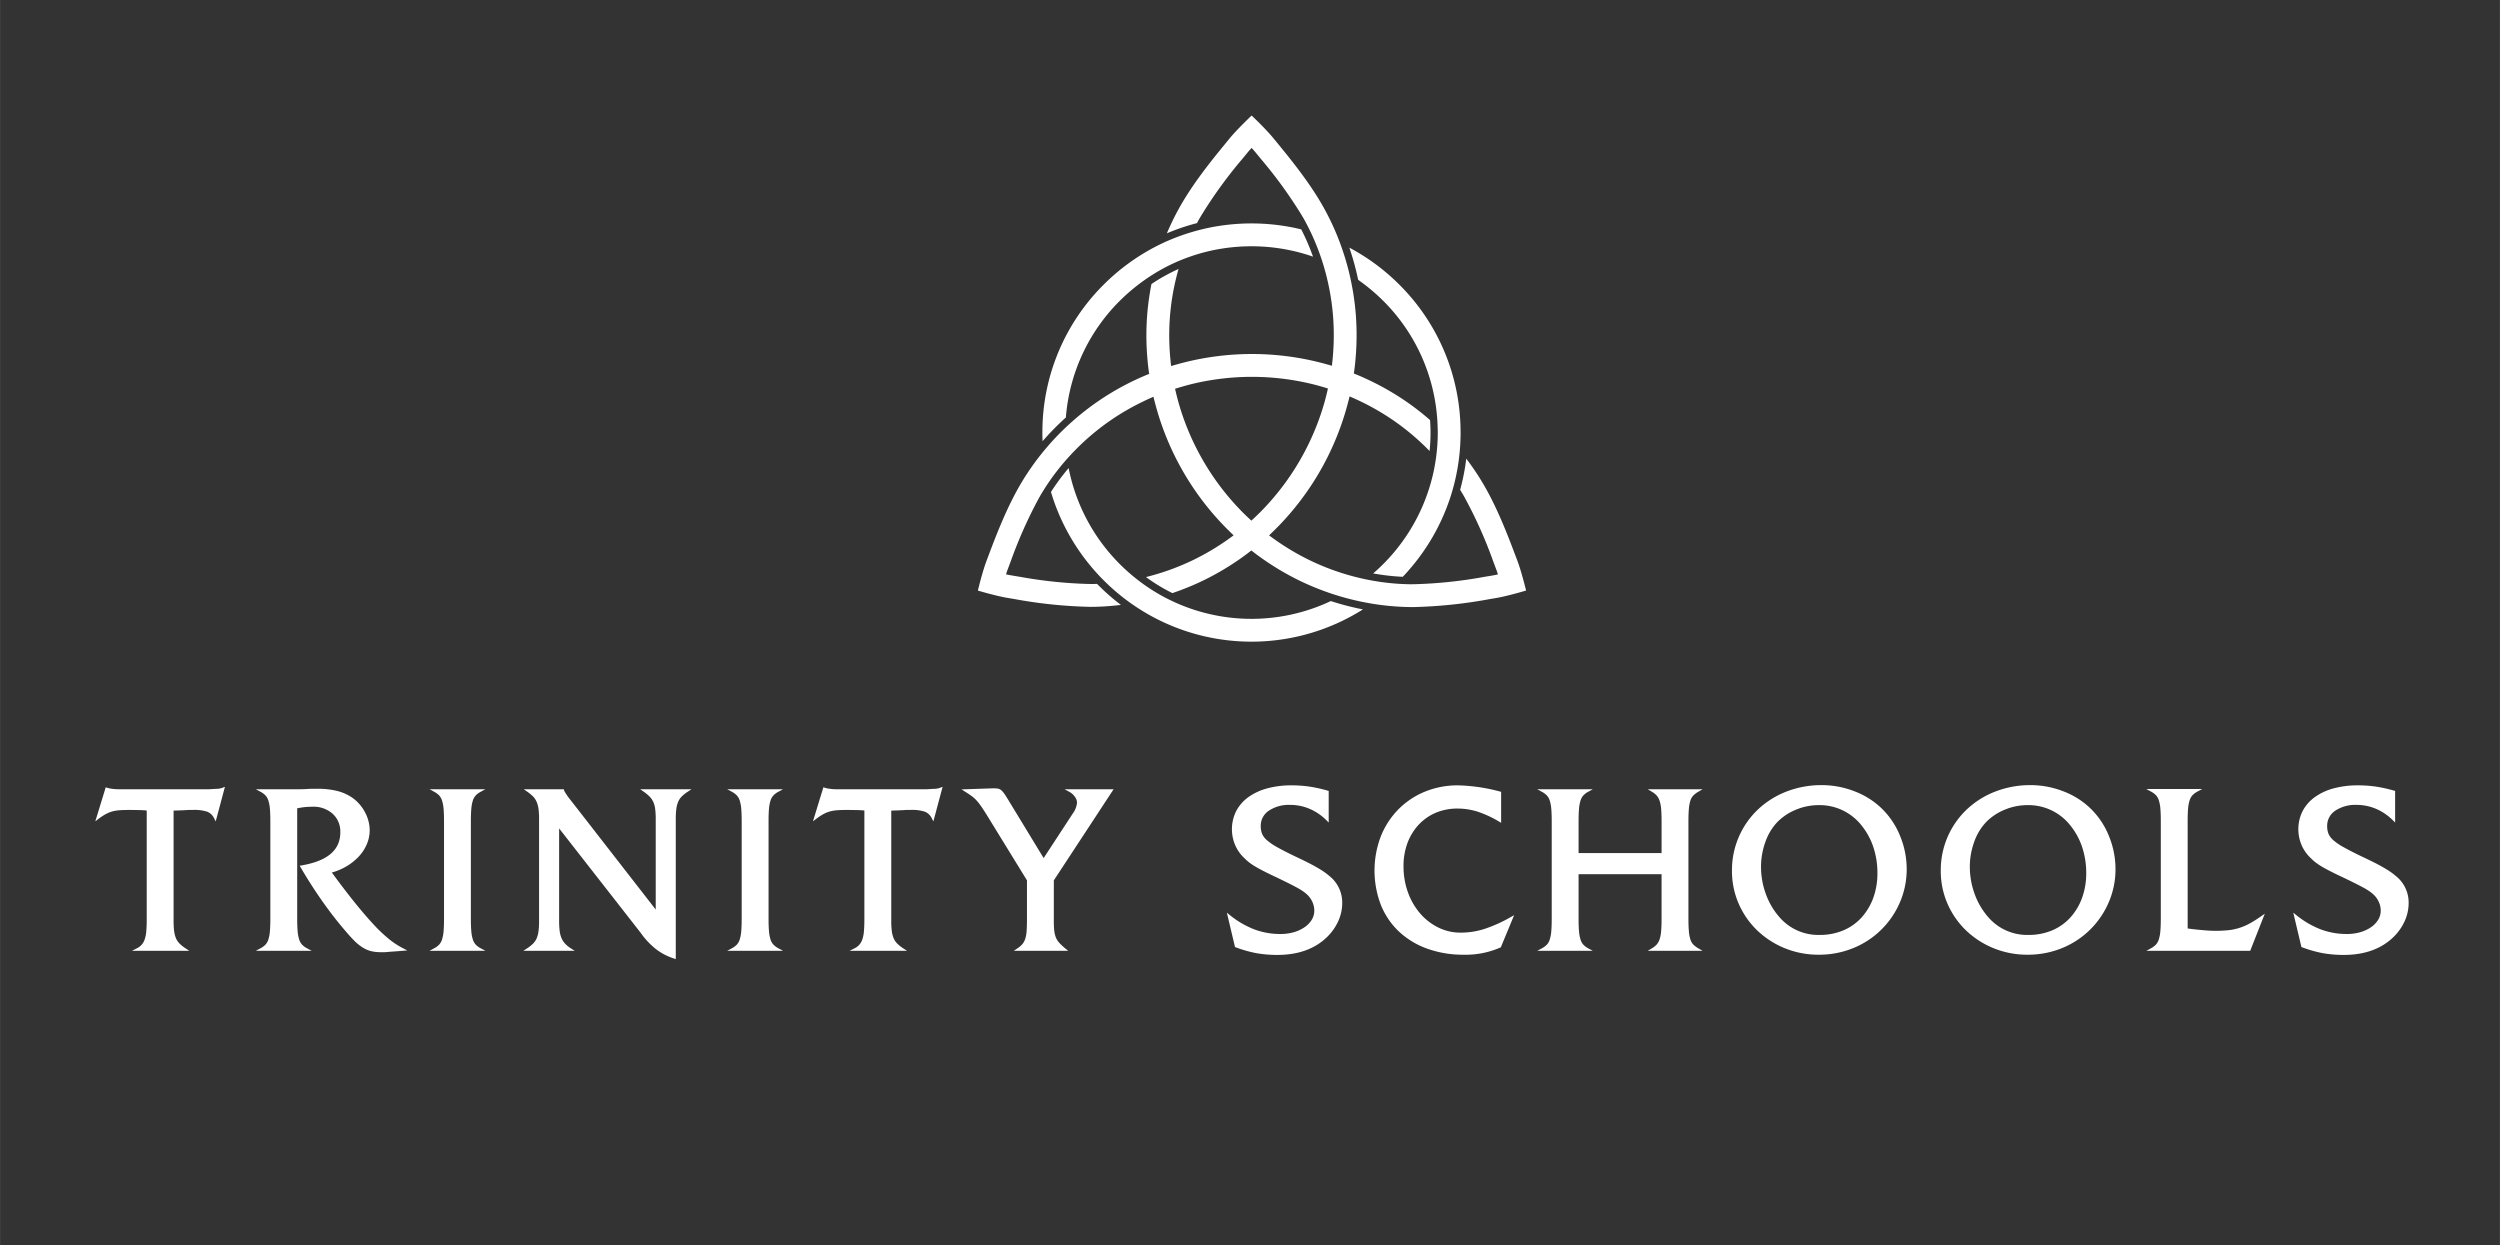 <svg xmlns="http://www.w3.org/2000/svg" width="9.93in" height="4.947in" viewBox="0 0 714.978 356.208">
  <rect x="0" y="0" width="714.978" height="356.208" fill="#333333" stroke="none"/>
  <title>TS</title>
  <g id="Layer_1" data-name="Layer 1">
    <path d="M62.943,225.5c-.179.024-.381.058-.532.095-.177,0-.485.011-.927.034l-1.728.1H33.975a14.105,14.105,0,0,1-1.9-.128,8.112,8.112,0,0,1-1.483-.31l-.366-.123-2.98,9.721.926-.7a16.826,16.826,0,0,1,1.931-1.281,9.383,9.383,0,0,1,1.837-.786,10.219,10.219,0,0,1,2.092-.378c1.405-.114,3.161-.112,5.63-.063.9.017,1.665.059,2.288.123V262.73c0,1.423-.043,2.633-.128,3.6a9.456,9.456,0,0,1-.465,2.358,4.251,4.251,0,0,1-2.245,2.541l-1.408.71h16.44l-1.054-.688a10.788,10.788,0,0,1-1.754-1.391,4.821,4.821,0,0,1-1.022-1.516,7.85,7.85,0,0,1-.523-2.031,21.894,21.894,0,0,1-.159-2.86V231.84l2.686-.1q.72-.033,1.145-.065.4-.032.717-.032h.971a11.79,11.79,0,0,1,4.162.527,3.811,3.811,0,0,1,1.918,1.887l.446.862,2.64-9.886-.683.259A3.27,3.27,0,0,1,62.943,225.5Z" fill="#fff"/>
    <path d="M111.21,268.556a43.362,43.362,0,0,1-4.463-4.248c-1.615-1.74-3.429-3.857-5.392-6.293-1.878-2.329-4.052-5.176-6.465-8.469a17.333,17.333,0,0,0,4-1.666,15.926,15.926,0,0,0,3.615-2.814,12.114,12.114,0,0,0,2.372-3.578,10.162,10.162,0,0,0,.84-4.006,10.949,10.949,0,0,0-1.274-5.045,11.915,11.915,0,0,0-3.415-4.089,13.413,13.413,0,0,0-4.431-2.087,22.987,22.987,0,0,0-5.895-.667H89.4c-.483,0-1.032.023-1.64.067q-1.092.063-1.922.064H73.148l1.308.705a5.714,5.714,0,0,1,1.458,1.07,3.922,3.922,0,0,1,.825,1.465,10.755,10.755,0,0,1,.437,2.336c.085.951.128,2.173.128,3.631v27.8c0,1.458-.043,2.68-.128,3.63a10.732,10.732,0,0,1-.437,2.336,3.9,3.9,0,0,1-.824,1.465,5.717,5.717,0,0,1-1.459,1.071l-1.308.7h15.99l-1.306-.7a5.729,5.729,0,0,1-1.459-1.071,3.872,3.872,0,0,1-.824-1.464,10.6,10.6,0,0,1-.437-2.337c-.085-.939-.128-2.161-.128-3.63V231.181a23,23,0,0,1,2.284-.359c.7-.063,1.423-.095,2.135-.095a8.146,8.146,0,0,1,5.738,2.027,6.854,6.854,0,0,1,2.179,5.252c0,5.112-3.628,8.222-11.09,9.508l-.532.09.272.467c1.85,3.174,3.829,6.275,5.879,9.215s4.112,5.645,6.141,8.04c1.173,1.4,2.2,2.567,3.063,3.454a13.955,13.955,0,0,0,2.564,2.151,8.647,8.647,0,0,0,2.472,1.092,11.311,11.311,0,0,0,2.748.307h.972c.311,0,.691-.023,1.137-.068q.644-.065,1.64-.13c.67-.043,1.526-.11,2.565-.2l1.326-.11-1.188-.6A23.3,23.3,0,0,1,111.21,268.556Z" fill="#fff"/>
    <path d="M134.784,231.3a10.6,10.6,0,0,1,.437-2.336,3.9,3.9,0,0,1,.824-1.464,5.729,5.729,0,0,1,1.459-1.071l1.306-.705H122.82l1.308.705a5.714,5.714,0,0,1,1.458,1.07,3.922,3.922,0,0,1,.825,1.465,10.755,10.755,0,0,1,.437,2.336c.085.951.128,2.173.128,3.631v27.8c0,1.458-.043,2.68-.128,3.63a10.732,10.732,0,0,1-.437,2.336,3.9,3.9,0,0,1-.824,1.465,5.717,5.717,0,0,1-1.459,1.071l-1.308.7h15.99l-1.306-.7a5.729,5.729,0,0,1-1.459-1.071,3.872,3.872,0,0,1-.824-1.464,10.6,10.6,0,0,1-.437-2.337c-.085-.939-.128-2.161-.128-3.63v-27.8C134.656,233.463,134.7,232.241,134.784,231.3Z" fill="#fff"/>
    <path d="M184.056,226.407a12.359,12.359,0,0,1,1.7,1.4,5.419,5.419,0,0,1,1.06,1.527,7.138,7.138,0,0,1,.551,2.02,22.134,22.134,0,0,1,.158,2.861v25.923l-24.66-31.717c-.337-.423-.589-.764-.757-1.019s-.309-.472-.416-.645-.19-.311-.255-.421a1.142,1.142,0,0,1-.12-.321l-.07-.286H149.778l.982.682a12.269,12.269,0,0,1,1.664,1.362,5.1,5.1,0,0,1,1.024,1.526,7.5,7.5,0,0,1,.554,2.056,22.225,22.225,0,0,1,.159,2.86v29.24a22.225,22.225,0,0,1-.159,2.86,7.871,7.871,0,0,1-.523,2.031,4.829,4.829,0,0,1-1.023,1.517,10.873,10.873,0,0,1-1.752,1.39l-1.052.688h14.734l-1.1-.692a8.419,8.419,0,0,1-1.644-1.315,5.5,5.5,0,0,1-1.031-1.563,7.456,7.456,0,0,1-.553-2.056,21.875,21.875,0,0,1-.16-2.86V236.935l23.288,29.809a22.624,22.624,0,0,0,4.383,4.69,16.918,16.918,0,0,0,5.2,2.709l.49.156V234.211a21.894,21.894,0,0,1,.159-2.86,7.869,7.869,0,0,1,.523-2.031,4.869,4.869,0,0,1,1.023-1.517,10.843,10.843,0,0,1,1.753-1.39l1.054-.688h-14.7Z" fill="#fff"/>
    <path d="M219.919,231.3a10.605,10.605,0,0,1,.436-2.336,3.912,3.912,0,0,1,.825-1.464,5.711,5.711,0,0,1,1.459-1.071l1.3-.705H207.955l1.308.705a5.732,5.732,0,0,1,1.458,1.07,3.936,3.936,0,0,1,.825,1.465,10.761,10.761,0,0,1,.436,2.336c.085.951.128,2.173.128,3.631v27.8c0,1.458-.043,2.68-.128,3.63a10.737,10.737,0,0,1-.436,2.336,3.913,3.913,0,0,1-.824,1.465,5.735,5.735,0,0,1-1.459,1.071l-1.308.7h15.989l-1.3-.7a5.711,5.711,0,0,1-1.459-1.071,3.886,3.886,0,0,1-.825-1.464,10.6,10.6,0,0,1-.436-2.337c-.085-.939-.128-2.161-.128-3.63v-27.8C219.791,233.463,219.834,232.241,219.919,231.3Z" fill="#fff"/>
    <path d="M268.194,225.5c-.179.024-.381.058-.532.095-.177,0-.485.011-.927.034l-1.728.1H239.226a14.105,14.105,0,0,1-1.9-.128,8.112,8.112,0,0,1-1.483-.31l-.366-.123-2.98,9.721.926-.7a16.826,16.826,0,0,1,1.931-1.281,9.383,9.383,0,0,1,1.837-.786,10.219,10.219,0,0,1,2.092-.378c1.4-.114,3.16-.112,5.63-.063.9.017,1.665.059,2.288.123V262.73c0,1.423-.043,2.633-.128,3.6a9.456,9.456,0,0,1-.465,2.358,4.251,4.251,0,0,1-2.245,2.541l-1.408.71H259.4l-1.054-.688a10.788,10.788,0,0,1-1.754-1.391,4.821,4.821,0,0,1-1.022-1.516,7.85,7.85,0,0,1-.523-2.031,21.894,21.894,0,0,1-.159-2.86V231.84l2.686-.1q.72-.033,1.145-.065.4-.032.717-.032h.971a11.79,11.79,0,0,1,4.162.527,3.811,3.811,0,0,1,1.918,1.887l.446.862,2.64-9.886-.683.259A3.254,3.254,0,0,1,268.194,225.5Z" fill="#fff"/>
    <path d="M318.48,225.725H304.435l1.32.706a4.625,4.625,0,0,1,1.65,1.453,3,3,0,0,1,.614,1.682,6.125,6.125,0,0,1-1.235,3.131l-8.314,12.717-10.032-16.5c-.47-.777-.866-1.4-1.178-1.852a5.4,5.4,0,0,0-.908-1.053,2.056,2.056,0,0,0-1.068-.478,10.351,10.351,0,0,0-1.311-.069l-8.994.307,1.019.646c.685.434,1.283.832,1.8,1.2a9.474,9.474,0,0,1,1.369,1.195,14.453,14.453,0,0,1,1.263,1.562c.425.6.944,1.389,1.542,2.334L293.7,251.782V262.73c0,1.425-.032,2.617-.1,3.541a9.072,9.072,0,0,1-.4,2.258,4.609,4.609,0,0,1-.808,1.483,6.929,6.929,0,0,1-1.444,1.239l-1.021.686H305.48l-.8-.663a17.356,17.356,0,0,1-1.744-1.63,5.134,5.134,0,0,1-.966-1.527,7.355,7.355,0,0,1-.461-1.9,24.609,24.609,0,0,1-.127-2.769V251.788Z" fill="#fff"/>
    <path d="M380.118,250.477a17.649,17.649,0,0,0-1.621-1.237c-.551-.371-1.2-.771-1.993-1.225-.762-.436-1.654-.913-2.653-1.416s-2.2-1.081-3.594-1.736c-1.977-.952-3.626-1.8-4.9-2.51a17.243,17.243,0,0,1-2.983-2.013,5.2,5.2,0,0,1-1.425-1.855,5.751,5.751,0,0,1-.385-2.18,5.149,5.149,0,0,1,2.26-4.407,10.3,10.3,0,0,1,6.193-1.695,13.971,13.971,0,0,1,5.567,1.148,15.283,15.283,0,0,1,4.772,3.256l.641.64V226.21l-.271-.078a40.509,40.509,0,0,0-5.193-1.155,35.112,35.112,0,0,0-5.136-.364,26.35,26.35,0,0,0-6.99.864,16.547,16.547,0,0,0-5.392,2.511,11.577,11.577,0,0,0-3.478,3.989,11.6,11.6,0,0,0-.265,9.777,10.944,10.944,0,0,0,2.647,3.708,12.6,12.6,0,0,0,1.538,1.349,19.737,19.737,0,0,0,1.909,1.232c.708.41,1.535.852,2.528,1.352q1.432.723,3.4,1.638,2.028.98,3.392,1.665t2.306,1.2c.627.346,1.161.669,1.588.962a11.1,11.1,0,0,1,1.2.949,6.5,6.5,0,0,1,1.531,2.1,6.03,6.03,0,0,1,.569,2.525,4.982,4.982,0,0,1-.71,2.589,7,7,0,0,1-1.991,2.11,10.525,10.525,0,0,1-3.066,1.452,13.486,13.486,0,0,1-3.892.539,21.09,21.09,0,0,1-7.583-1.349,25.988,25.988,0,0,1-6.917-4.063l-.851-.682,2.33,9.825.188.07a35.474,35.474,0,0,0,5.938,1.685,33.766,33.766,0,0,0,6,.5c6,0,10.813-1.754,14.3-5.213a14.946,14.946,0,0,0,3.127-4.5,12.516,12.516,0,0,0,1.111-5.123A9.657,9.657,0,0,0,380.118,250.477Z" fill="#fff"/>
    <path d="M424.456,265.708a22.51,22.51,0,0,1-6.711,1.03,14.326,14.326,0,0,1-6.4-1.465,16.49,16.49,0,0,1-5.2-4.03,19.229,19.229,0,0,1-3.482-6.032,21.68,21.68,0,0,1-1.267-7.459,18.785,18.785,0,0,1,1.139-6.67,15.718,15.718,0,0,1,3.194-5.209,14.4,14.4,0,0,1,4.871-3.411,15.821,15.821,0,0,1,6.265-1.212,18.924,18.924,0,0,1,5.765.9,30.842,30.842,0,0,1,6.116,2.845l.566.333v-8.864l-.284-.071a50.472,50.472,0,0,0-12.037-1.778,24.621,24.621,0,0,0-9.544,1.828,22.866,22.866,0,0,0-7.573,5.087,23.317,23.317,0,0,0-4.984,7.711,27.461,27.461,0,0,0,.032,19.578,21.566,21.566,0,0,0,5.182,7.622,23.392,23.392,0,0,0,8.082,4.886,30.328,30.328,0,0,0,10.44,1.724,24.575,24.575,0,0,0,10.453-2.056l.145-.059,3.805-9.188-.942.526A41.2,41.2,0,0,1,424.456,265.708Z" fill="#fff"/>
    <path d="M685.118,250.477a17.649,17.649,0,0,0-1.621-1.237c-.551-.371-1.2-.771-1.993-1.225-.762-.436-1.654-.913-2.653-1.416s-2.2-1.081-3.594-1.736c-1.977-.952-3.626-1.8-4.9-2.51a17.243,17.243,0,0,1-2.983-2.013,5.2,5.2,0,0,1-1.425-1.855,5.751,5.751,0,0,1-.385-2.18,5.149,5.149,0,0,1,2.26-4.407,10.3,10.3,0,0,1,6.193-1.695,13.971,13.971,0,0,1,5.567,1.148,15.283,15.283,0,0,1,4.772,3.256l.641.64V226.21l-.271-.078a40.509,40.509,0,0,0-5.193-1.155,35.112,35.112,0,0,0-5.136-.364,26.35,26.35,0,0,0-6.99.864,16.547,16.547,0,0,0-5.392,2.511,11.577,11.577,0,0,0-3.478,3.989,11.6,11.6,0,0,0-.265,9.777,10.944,10.944,0,0,0,2.647,3.708,12.6,12.6,0,0,0,1.538,1.349,19.737,19.737,0,0,0,1.909,1.232c.708.41,1.535.852,2.528,1.352q1.432.723,3.4,1.638,2.028.98,3.392,1.665t2.306,1.2c.627.346,1.161.669,1.588.962a11.1,11.1,0,0,1,1.2.949,6.5,6.5,0,0,1,1.531,2.1,6.03,6.03,0,0,1,.569,2.525,4.982,4.982,0,0,1-.71,2.589,7,7,0,0,1-1.991,2.11,10.525,10.525,0,0,1-3.066,1.452,13.486,13.486,0,0,1-3.892.539,21.09,21.09,0,0,1-7.583-1.349,25.988,25.988,0,0,1-6.917-4.063l-.851-.682,2.33,9.825.188.07a35.474,35.474,0,0,0,5.938,1.685,33.766,33.766,0,0,0,6,.5c6,0,10.813-1.754,14.3-5.213a14.946,14.946,0,0,0,3.127-4.5,12.516,12.516,0,0,0,1.111-5.123A9.657,9.657,0,0,0,685.118,250.477Z" fill="#fff"/>
    <path d="M483.01,231.333a10.619,10.619,0,0,1,.436-2.368,3.691,3.691,0,0,1,.849-1.457,6.836,6.836,0,0,1,1.443-1.083l1.212-.7H471.226l1.178.7a6,6,0,0,1,1.372,1.075,4.287,4.287,0,0,1,.842,1.477,9.6,9.6,0,0,1,.456,2.327c.083.936.126,2.158.126,3.631v9.043H451.464v-9.043c0-1.47.042-2.692.126-3.631a10.807,10.807,0,0,1,.427-2.338,3.924,3.924,0,0,1,.806-1.465,5.608,5.608,0,0,1,1.427-1.07l1.277-.7h-15.9l1.308.705a5.732,5.732,0,0,1,1.458,1.07,3.95,3.95,0,0,1,.825,1.465,10.761,10.761,0,0,1,.436,2.336c.085.951.128,2.173.128,3.631v27.8c0,1.458-.043,2.68-.128,3.63a10.737,10.737,0,0,1-.436,2.336,3.913,3.913,0,0,1-.824,1.465,5.735,5.735,0,0,1-1.459,1.071l-1.308.7h15.9l-1.277-.7a5.608,5.608,0,0,1-1.427-1.07,3.9,3.9,0,0,1-.806-1.465,10.807,10.807,0,0,1-.427-2.338c-.084-.939-.126-2.161-.126-3.631V250.023H475.2V262.73c0,1.43-.043,2.641-.127,3.6a9.6,9.6,0,0,1-.455,2.359,4.249,4.249,0,0,1-.842,1.476,5.978,5.978,0,0,1-1.372,1.076l-1.178.7H486.95l-1.212-.7a6.836,6.836,0,0,1-1.443-1.083,3.658,3.658,0,0,1-.849-1.458,10.6,10.6,0,0,1-.436-2.368c-.085-.954-.128-2.164-.128-3.6v-27.8C482.882,233.5,482.925,232.288,483.01,231.333Z" fill="#fff"/>
    <path d="M538.4,231.463a22.669,22.669,0,0,0-7.877-5.091,25.824,25.824,0,0,0-9.472-1.825,27.561,27.561,0,0,0-10.172,1.858,25.138,25.138,0,0,0-8.155,5.148,23.878,23.878,0,0,0-7.388,17.508,23.23,23.23,0,0,0,1.937,9.44,23.787,23.787,0,0,0,5.292,7.607,24.963,24.963,0,0,0,7.865,5.08,25.4,25.4,0,0,0,9.731,1.861,25.7,25.7,0,0,0,9.861-1.892,24.5,24.5,0,0,0,13.314-13.018,23.74,23.74,0,0,0,1.969-9.6,24.814,24.814,0,0,0-1.838-9.332A22.771,22.771,0,0,0,538.4,231.463Zm-17.984,35.93a14.681,14.681,0,0,1-11.469-5.042,20.571,20.571,0,0,1-3.928-6.682,22.632,22.632,0,0,1-1.375-7.722,20.981,20.981,0,0,1,1.216-7.069,15.927,15.927,0,0,1,3.317-5.624,15.577,15.577,0,0,1,5.367-3.641,16.85,16.85,0,0,1,6.554-1.344,15.245,15.245,0,0,1,12.346,5.878,19.578,19.578,0,0,1,3.334,6.163,23.206,23.206,0,0,1,1.156,7.338,20.546,20.546,0,0,1-1.215,7.228,17.07,17.07,0,0,1-3.386,5.6,14.745,14.745,0,0,1-5.2,3.636A17.219,17.219,0,0,1,520.413,267.393Z" fill="#fff"/>
    <path d="M598.119,231.463a22.669,22.669,0,0,0-7.877-5.091,25.824,25.824,0,0,0-9.472-1.825,27.561,27.561,0,0,0-10.172,1.858,25.143,25.143,0,0,0-8.156,5.148,23.872,23.872,0,0,0-7.387,17.508,23.23,23.23,0,0,0,1.937,9.44,23.785,23.785,0,0,0,5.291,7.607,24.974,24.974,0,0,0,7.865,5.08,25.407,25.407,0,0,0,9.732,1.861,25.692,25.692,0,0,0,9.86-1.892,24.494,24.494,0,0,0,13.315-13.018,23.756,23.756,0,0,0,1.968-9.6,24.832,24.832,0,0,0-1.837-9.332A22.771,22.771,0,0,0,598.119,231.463Zm-17.984,35.93a14.679,14.679,0,0,1-11.469-5.042,20.574,20.574,0,0,1-3.929-6.682,22.632,22.632,0,0,1-1.375-7.722,20.957,20.957,0,0,1,1.217-7.069,15.941,15.941,0,0,1,3.316-5.624,15.59,15.59,0,0,1,5.368-3.641,16.849,16.849,0,0,1,6.553-1.344,15.246,15.246,0,0,1,12.347,5.878,19.618,19.618,0,0,1,3.334,6.163,23.205,23.205,0,0,1,1.155,7.338,20.524,20.524,0,0,1-1.215,7.228,17.051,17.051,0,0,1-3.385,5.6,14.763,14.763,0,0,1-5.2,3.636A17.223,17.223,0,0,1,580.135,267.393Z" fill="#fff"/>
    <path d="M646.709,262.03c-1.113.78-2.16,1.444-3.11,1.977a16.4,16.4,0,0,1-5.8,1.983,36.121,36.121,0,0,1-7.849.03c-1.458-.121-2.9-.28-4.288-.474V234.865c0-1.468.043-2.688.128-3.629a10.587,10.587,0,0,1,.437-2.337,3.891,3.891,0,0,1,.824-1.463,5.734,5.734,0,0,1,1.459-1.071l1.305-.705H613.827l1.308.705a5.758,5.758,0,0,1,1.459,1.071,3.931,3.931,0,0,1,.824,1.462,10.7,10.7,0,0,1,.436,2.338c.085.951.128,2.172.128,3.629v27.8c0,1.458-.043,2.682-.128,3.639a10.942,10.942,0,0,1-.436,2.356,3.985,3.985,0,0,1-.826,1.486,5.7,5.7,0,0,1-1.459,1.086l-1.292.7h29.712l4.175-10.619Z" fill="#fff"/>
    <g>
      <path d="M304.825,119.4q.108-1.35.282-2.684A52.859,52.859,0,0,1,320.245,86.04a53.872,53.872,0,0,1,5-4.4q1.072-.837,2.182-1.615,1.224-.858,2.488-1.645a52.763,52.763,0,0,1,7.925-4.04q1.242-.505,2.509-.944c.735-.256,1.475-.5,2.222-.724a53.464,53.464,0,0,1,15.347-2.236h0a53.449,53.449,0,0,1,15.371,2.243c.747.224,1.488.469,2.223.726a64.725,64.725,0,0,0-3.366-7.8c-.78-.19-1.563-.369-2.352-.528a60.443,60.443,0,0,0-11.878-1.174h0a60.362,60.362,0,0,0-11.832,1.165c-.791.158-1.575.338-2.357.528q-1.341.325-2.662.713a59.117,59.117,0,0,0-8.433,3.174q-1.351.631-2.671,1.329-1.2.635-2.364,1.329a60.192,60.192,0,0,0-11.97,9.279,59.412,59.412,0,0,0-17.511,42.06c0,.077-.006.153-.006.231,0,.827.022,1.65.055,2.47A77.517,77.517,0,0,1,304.825,119.4Z" fill="#fff"/>
      <path d="M390.606,81.648a54.249,54.249,0,0,1,4.987,4.39,52.881,52.881,0,0,1,15.1,30.417q.182,1.335.294,2.684.124,1.472.166,2.957c.016.539.04,1.077.04,1.618a53.43,53.43,0,0,1-.506,7.244q-.183,1.335-.43,2.647-.216,1.152-.485,2.285a53.276,53.276,0,0,1-15.321,26.548q-.849.8-1.731,1.563a64.7,64.7,0,0,0,8.456.967c.555-.581,1.1-1.176,1.626-1.779a59.841,59.841,0,0,0,11.819-20.461q.382-1.139.72-2.3.384-1.319.709-2.663a59.767,59.767,0,0,0,1.447-8.9q.126-1.477.179-2.976c.027-.723.045-1.449.045-2.179,0-.176-.011-.35-.013-.526a59.41,59.41,0,0,0-17.5-41.766,60.174,60.174,0,0,0-11.944-9.266c-.778-.459-1.564-.9-2.361-1.327a77.532,77.532,0,0,1,2.52,9.2Q389.533,80.81,390.606,81.648Z" fill="#fff"/>
      <path d="M378.125,173a53.14,53.14,0,0,1-40.514-.039q-1.252-.519-2.473-1.1c-.9-.426-1.782-.871-2.65-1.345a53.433,53.433,0,0,1-7.382-4.877q-1.054-.828-2.067-1.706-.879-.763-1.724-1.564a53.278,53.278,0,0,1-15.2-26.234c-.181-.752-.348-1.509-.5-2.274a64.686,64.686,0,0,0-5.048,6.84q.345,1.159.731,2.3a59.848,59.848,0,0,0,11.66,20.11q.8.906,1.624,1.781.95,1,1.946,1.953a60.271,60.271,0,0,0,6.942,5.732q1.214.858,2.473,1.656,1.136.723,2.305,1.395a59.7,59.7,0,0,0,59.23.052q1.173-.669,2.311-1.39a77.589,77.589,0,0,1-9.194-2.385Q379.38,172.487,378.125,173Z" fill="#fff"/>
      <path d="M434.721,162.6c-.232-.745-.455-1.406-.66-1.961l-.032-.086c-.2-.536-.409-1.087-.616-1.634-2.567-6.808-5.5-14.312-9.522-21.036-.932-1.559-1.933-3.083-2.986-4.573-.509-.719-1.027-1.433-1.562-2.135a61.454,61.454,0,0,1-1.756,8.924c.237.378.474.755.7,1.137.2.334.386.683.581,1.022a128.161,128.161,0,0,1,8.192,18.323q.332.876.653,1.735c.066.176.135.358.2.532.154.412.318.9.49,1.432-.654.147-1.244.266-1.744.349l-.3.05-1.829.3a129.782,129.782,0,0,1-20,2.11c-.466,0-.934.017-1.4.01-.372-.006-.744-.021-1.115-.034-.929-.031-1.859-.078-2.789-.149a67.022,67.022,0,0,1-8.576-1.215q-1.32-.273-2.63-.6-1.152-.287-2.295-.615a68.927,68.927,0,0,1-11.3-4.324,70.064,70.064,0,0,1-8.238-4.748q-.777-.52-1.541-1.059c-.573-.406-1.143-.816-1.7-1.239.51-.475,1.008-.962,1.5-1.451q.661-.651,1.309-1.317a79.174,79.174,0,0,0,19.207-33.165c.17-.594.336-1.188.492-1.784.176-.674.354-1.348.512-2.025.644.272,1.283.558,1.919.849q.849.388,1.688.8a70.152,70.152,0,0,1,8.353,4.823,68.942,68.942,0,0,1,9.221,7.454q.868.834,1.705,1.7a51.556,51.556,0,0,0,.272-5.285c0-1.2-.055-2.389-.137-3.573q-.974-.851-1.975-1.667c-1.751-1.425-3.562-2.777-5.436-4.04a76.809,76.809,0,0,0-10.673-6.008c-.578-.267-1.156-.533-1.74-.786-.654-.283-1.315-.55-1.976-.814.1-.7.2-1.411.283-2.118.073-.632.132-1.266.188-1.9a76.762,76.762,0,0,0,.136-12.247c-.157-2.261-.424-4.514-.785-6.749q-.209-1.288-.461-2.568c-.188-.955-.388-1.908-.613-2.854a75.12,75.12,0,0,0-2.7-8.891c-.344-.924-.7-1.842-1.08-2.749-.341-.815-.7-1.619-1.07-2.419-.757-1.638-1.567-3.248-2.44-4.817-3.859-6.93-8.923-13.238-13.549-18.874-.34-.415-.683-.834-1.018-1.241-.047-.057-.1-.119-.15-.178-.384-.458-.845-.978-1.373-1.548-1.254-1.356-2.865-2.976-4.6-4.631-1.733,1.651-3.346,3.272-4.612,4.633-.525.566-.989,1.085-1.377,1.543-.072.087-.146.173-.214.255l-.954,1.164c-4.647,5.661-9.743,12-13.61,18.953-.858,1.539-1.653,3.118-2.4,4.725-.371.8-.731,1.6-1.073,2.419a60.962,60.962,0,0,1,8.612-2.924c.187-.349.371-.7.563-1.045.214-.384.448-.762.671-1.144A129.8,129.8,0,0,1,355.41,45.312l1.177-1.434.21-.257c.321-.389.713-.834,1.154-1.315.417.455.785.874,1.086,1.24.091.109.185.225.276.335l1.176,1.433a128.539,128.539,0,0,1,11.833,16.319c.2.353.422.7.62,1.057.208.374.408.753.609,1.132q.656,1.234,1.261,2.5a67.442,67.442,0,0,1,3.211,8.026q.423,1.29.791,2.6.325,1.146.612,2.3a68.911,68.911,0,0,1,1.86,11.768,70.252,70.252,0,0,1,0,9.646q-.063.933-.152,1.862c-.066.7-.138,1.392-.224,2.086-.666-.2-1.338-.384-2.009-.568-.6-.163-1.192-.317-1.792-.466a79.216,79.216,0,0,0-38.379.065c-.6.15-1.2.31-1.791.475-.671.187-1.342.375-2.008.579-.087-.7-.159-1.4-.226-2.1q-.087-.93-.151-1.862a70.093,70.093,0,0,1,0-9.646,69.007,69.007,0,0,1,1.882-11.852q.288-1.155.614-2.3a50.79,50.79,0,0,0-7.746,4.3q-.255,1.281-.464,2.57c-.367,2.262-.639,4.542-.8,6.831a76.657,76.657,0,0,0,.138,12.276c.057.635.116,1.27.189,1.9.082.707.182,1.413.284,2.118-.661.267-1.321.539-1.975.825q-.873.383-1.738.786a76.852,76.852,0,0,0-10.412,5.889c-1.98,1.334-3.89,2.769-5.732,4.283q-1,.819-1.965,1.671-1.1.966-2.154,1.971a75.432,75.432,0,0,0-6.31,6.8q-.94,1.148-1.832,2.328c-.53.7-1.045,1.416-1.549,2.135-.973,1.393-1.9,2.812-2.769,4.263-4.048,6.763-6.968,14.252-9.523,21.041-.206.547-.414,1.1-.615,1.634l-.031.086c-.206.555-.429,1.215-.661,1.961-.548,1.754-1.151,3.964-1.722,6.305,2.312.675,4.528,1.258,6.321,1.661.762.171,1.445.309,2.028.408l.091.015,1.723.286a135.553,135.553,0,0,0,21.863,2.282c.372,0,.744,0,1.118-.008,1.711-.028,3.425-.124,5.138-.274.874-.077,1.747-.166,2.619-.275a62.366,62.366,0,0,1-6.815-6.01c-.348.011-.7.026-1.044.032-.487.007-.979-.008-1.468-.011a129.624,129.624,0,0,1-19.653-2.063l-1.83-.3-.581-.1c-.43-.071-.924-.168-1.47-.287.17-.531.333-1.008.486-1.416.068-.181.139-.369.208-.55.215-.575.432-1.152.653-1.737a129.219,129.219,0,0,1,8.011-18c.251-.444.5-.9.756-1.331.168-.281.344-.558.517-.837.49-.793.994-1.578,1.52-2.351a67.287,67.287,0,0,1,5.328-6.826q.9-1.008,1.831-1.984.831-.862,1.694-1.7a68.861,68.861,0,0,1,9.468-7.695,70.4,70.4,0,0,1,8.1-4.694c.56-.277,1.121-.549,1.686-.81.636-.294,1.273-.585,1.916-.859.159.68.337,1.355.515,2.031.156.6.323,1.193.494,1.787a79.21,79.21,0,0,0,19.111,33.037q.645.667,1.305,1.319c.5.49.994.98,1.5,1.457-.56.421-1.131.828-1.7,1.233-.509.36-1.024.71-1.543,1.056a70.1,70.1,0,0,1-8.148,4.688,68.973,68.973,0,0,1-11.374,4.345c-.763.217-1.529.423-2.3.613a51.248,51.248,0,0,0,7.553,4.589q1.233-.416,2.451-.874,3.327-1.251,6.531-2.806a76.657,76.657,0,0,0,10.349-6.1q.783-.547,1.553-1.115c.574-.423,1.138-.859,1.7-1.3.561.44,1.124.877,1.7,1.3.513.378,1.033.748,1.554,1.115a76.752,76.752,0,0,0,10.447,6.173c2.1,1.026,4.255,1.947,6.442,2.772q1.219.459,2.454.878,1.39.471,2.8.89a75.487,75.487,0,0,0,9.013,2.071c.971.161,1.944.306,2.918.428.873.109,1.746.2,2.62.277,1.741.155,3.484.253,5.223.28q.558.009,1.118.009a136.612,136.612,0,0,0,22.137-2.328c.483-.08.973-.16,1.447-.24.116-.019.241-.042.366-.064.592-.107,1.274-.249,2.025-.421,1.813-.416,4.023-1,6.318-1.677C435.873,166.566,435.269,164.355,434.721,162.6ZM356.365,147.48c-.44-.425-.878-.852-1.307-1.289a72.806,72.806,0,0,1-18.053-31.207c-.166-.59-.318-1.182-.468-1.775q-.253-1.007-.48-2.019.988-.316,1.986-.6c.588-.169,1.176-.339,1.769-.493a72.861,72.861,0,0,1,36.211-.065c.593.152,1.182.316,1.771.483.665.189,1.328.385,1.988.594q-.225,1.013-.48,2.018c-.15.594-.3,1.186-.467,1.775A72.821,72.821,0,0,1,360.7,146.2c-.43.437-.87.862-1.311,1.286q-.747.721-1.514,1.42Q357.111,148.2,356.365,147.48Z" fill="#fff"/>
    </g>
  </g>
</svg>
